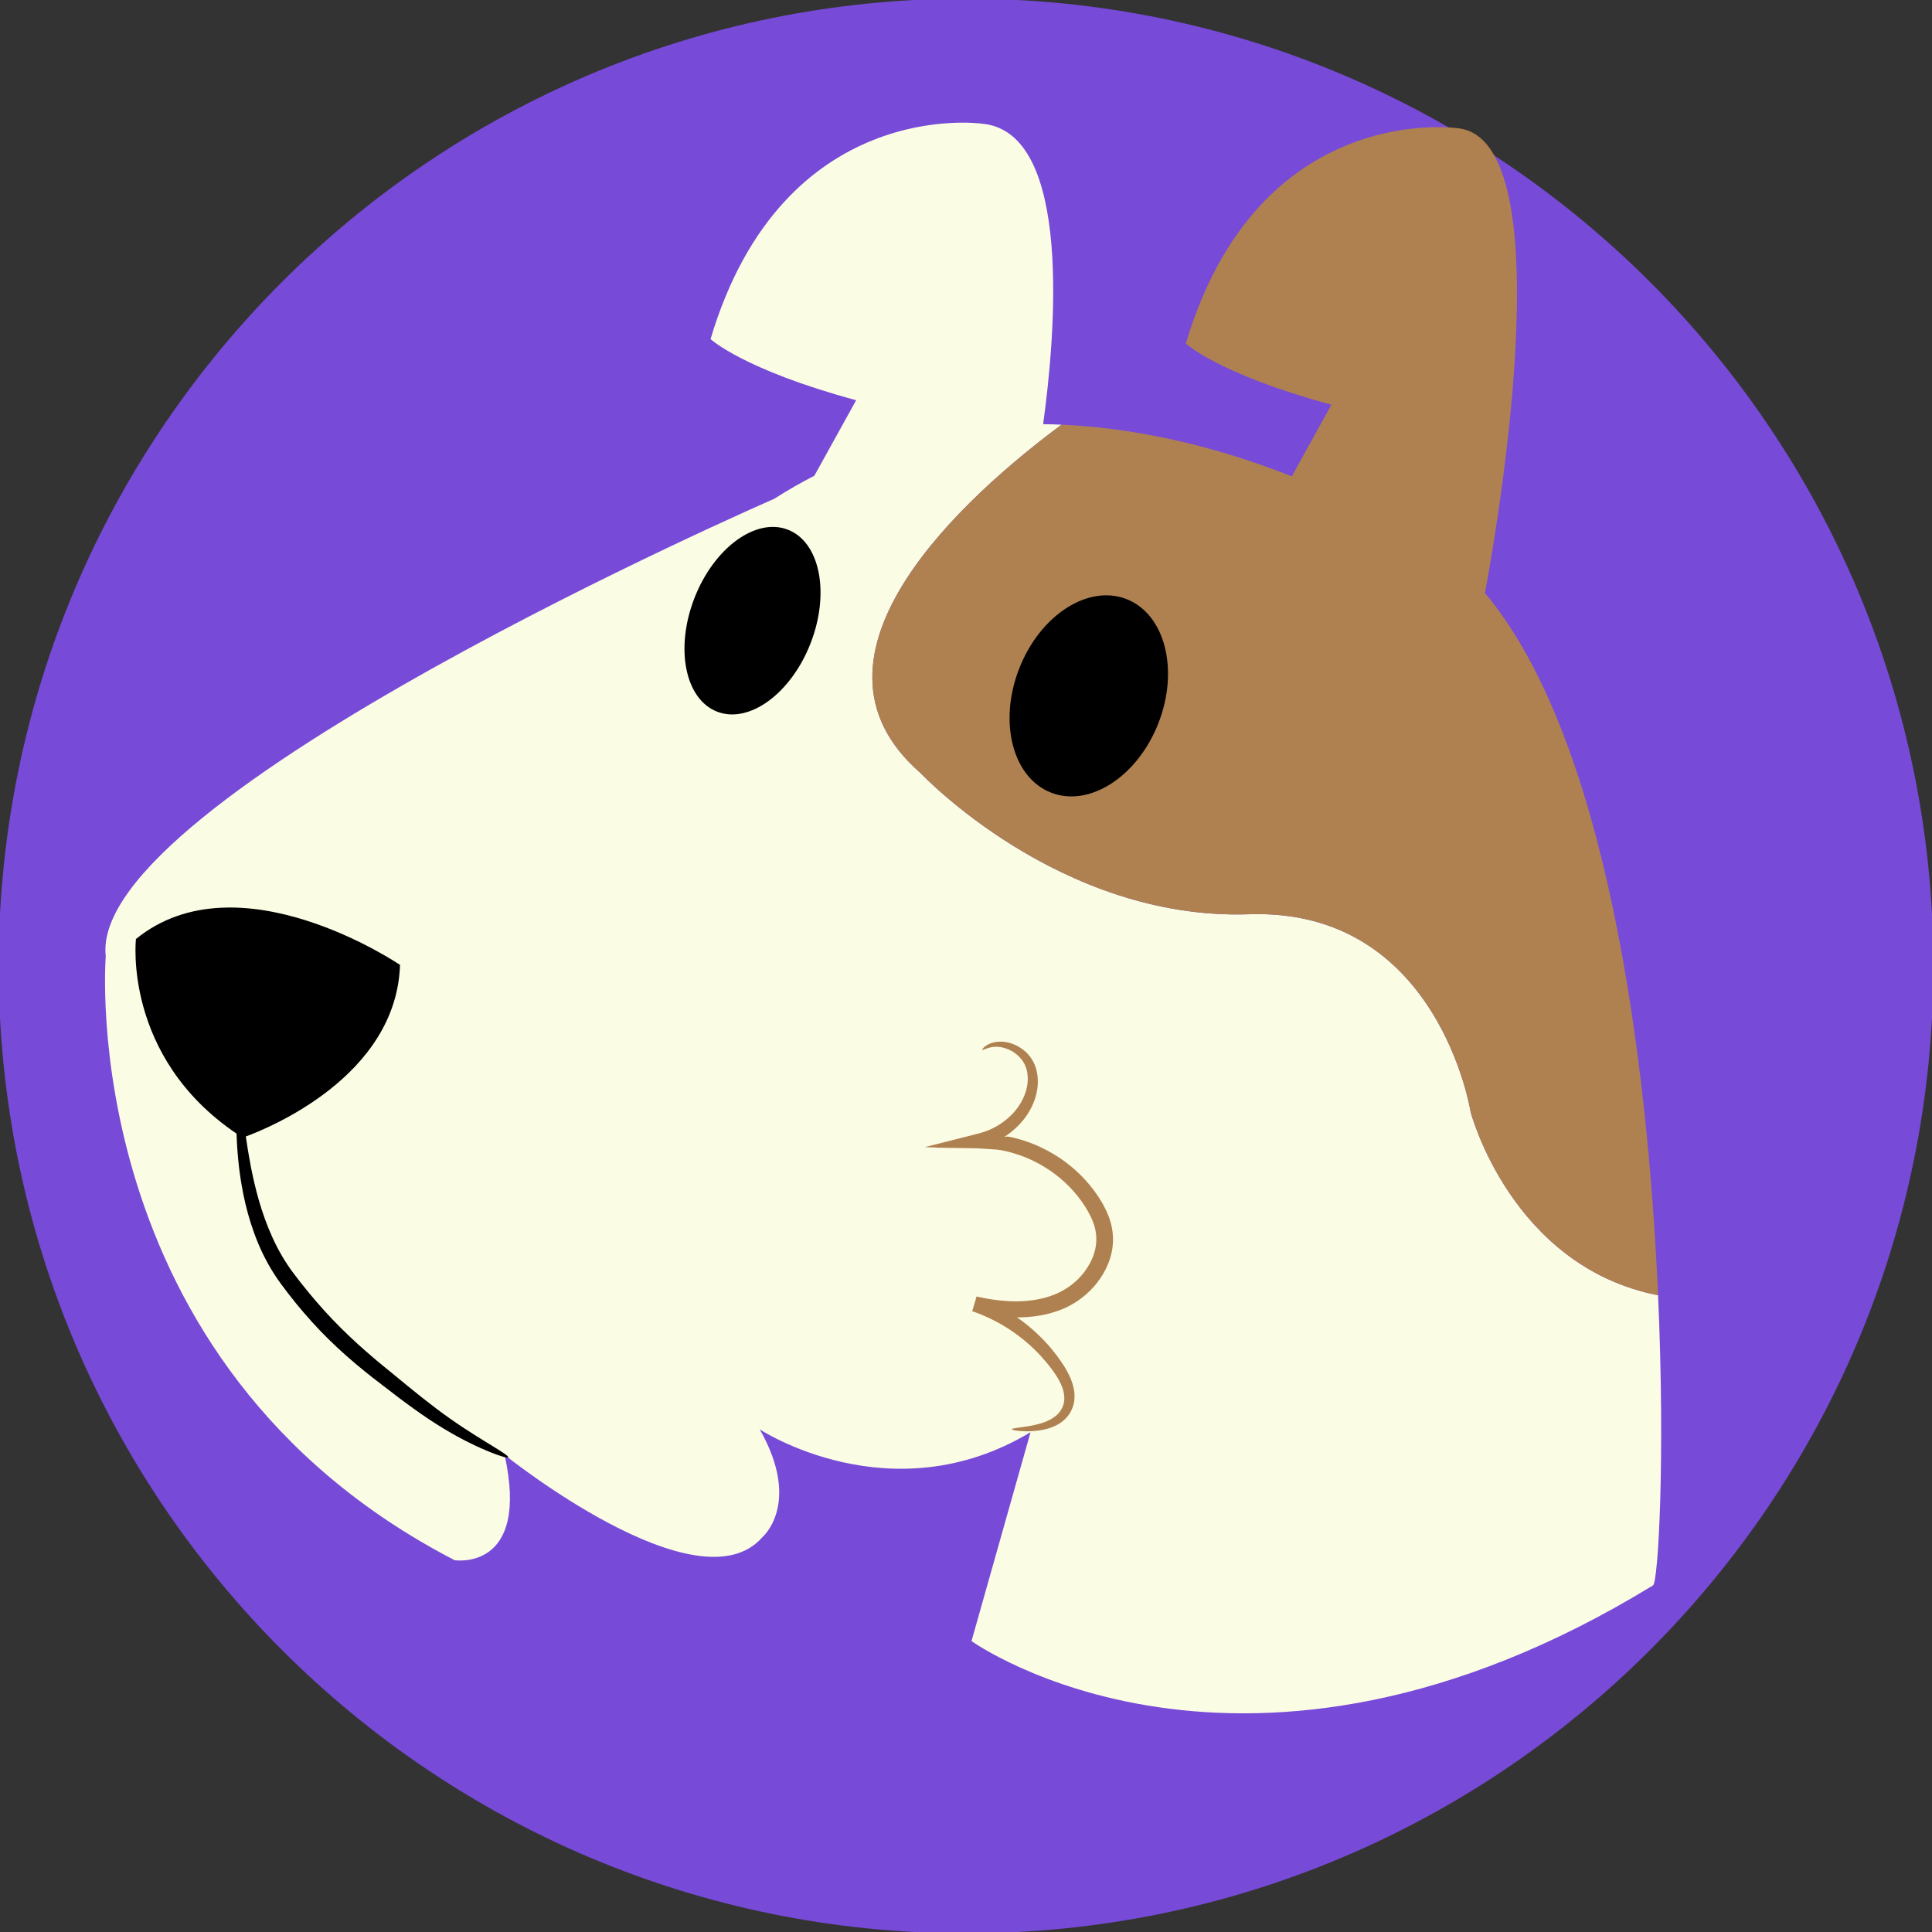 <svg xmlns="http://www.w3.org/2000/svg" xmlns:xlink="http://www.w3.org/1999/xlink" width="500" zoomAndPan="magnify" viewBox="0 0 375 375" height="500" preserveAspectRatio="xMidYMid meet"><rect x="0" y="0" width="375" height="375" fill="#333333" stroke="none"/><defs><clipPath id="c26ca647e0"><path d="M 187.5 -0.266 C 83.801 -0.266 -0.266 83.801 -0.266 187.5 C -0.266 291.199 83.801 375.266 187.5 375.266 C 291.199 375.266 375.266 291.199 375.266 187.5 C 375.266 83.801 291.199 -0.266 187.5 -0.266 Z M 187.5 -0.266 "></path></clipPath><clipPath id="a88b498a6b"><path d="M 169.152 24 L 322 24 L 322 278 L 169.152 278 Z M 169.152 24 "></path></clipPath></defs><g id="7c68f3ccdf"><g clip-rule="nonzero" clip-path="url(#c26ca647e0)"><rect x="0" width="375" y="0" height="375" style="fill:#774ad8;fill-opacity:1;stroke:none;"></rect></g><path style=" stroke:none;fill-rule:nonzero;fill:#fbfce4;fill-opacity:1;" d="M 321.832 251.41 C 323.238 282.984 321.867 307.098 320.844 307.727 C 241.332 356.379 188.57 318.531 188.57 318.531 L 200.023 277.996 C 172.922 294.266 147.461 277.434 147.461 277.434 C 155.68 291.883 147.953 298.395 147.953 298.395 C 135.508 312.582 97.941 282.383 97.941 282.383 C 102.941 305.098 88.246 302.836 88.246 302.836 C 14.066 264.438 20.527 185.613 20.527 185.613 C 16.949 154.801 150.281 96.816 150.281 96.816 C 152.855 95.164 155.457 93.676 158.066 92.34 L 166.18 77.684 C 144.262 71.746 137.918 65.816 137.918 65.816 C 152.008 18.52 190.543 24 190.543 24 C 208.406 25.492 204.789 65.539 202.473 82.332 C 203.672 82.344 204.863 82.379 206.047 82.43 C 188.078 95.758 152.352 127.168 178.68 150.047 C 178.68 150.047 205.598 178.695 242.426 177.457 C 279.246 176.219 285.453 215.844 285.453 215.844 C 285.453 215.844 293.305 245.801 321.832 251.41 "></path><g clip-rule="nonzero" clip-path="url(#a88b498a6b)"><path style=" stroke:none;fill-rule:nonzero;fill:#b08150;fill-opacity:1;" d="M 199.441 277.812 C 200.449 277.805 201.703 277.73 203.164 277.359 C 203.895 277.148 204.672 276.875 205.461 276.418 C 206.238 275.953 207.016 275.289 207.594 274.387 C 208.164 273.492 208.559 272.371 208.562 271.188 C 208.598 270.012 208.309 268.84 207.875 267.727 C 207.422 266.621 206.828 265.551 206.133 264.547 C 205.465 263.527 204.688 262.531 203.855 261.531 C 200.492 257.574 195.695 253.895 189.691 251.699 L 188.855 254.543 C 193.129 255.59 197.98 256.234 202.992 255.117 C 204.238 254.832 205.477 254.434 206.68 253.902 C 207.902 253.348 209.059 252.641 210.125 251.805 C 212.254 250.145 214.02 247.918 215.098 245.281 C 215.875 243.352 216.227 241.203 215.945 239.113 C 215.707 237.016 214.879 235.145 213.945 233.5 C 212.051 230.234 209.492 227.516 206.652 225.434 C 203.805 223.359 200.68 221.875 197.527 221.035 C 197.133 220.938 196.75 220.809 196.352 220.738 L 195.848 220.637 L 195.781 220.629 L 195.453 220.617 C 195.332 220.617 195.195 220.613 195.047 220.621 L 194.934 220.625 L 194.875 220.629 L 194.906 220.621 L 195.023 220.574 C 195.16 220.52 195.32 220.434 195.496 220.309 C 195.699 220.148 195.898 220 196.094 219.852 C 196.547 219.504 196.973 219.133 197.375 218.746 C 199 217.203 200.164 215.352 200.824 213.469 C 201.488 211.578 201.625 209.609 201.215 207.879 C 200.852 206.16 199.812 204.676 198.676 203.82 C 196.379 202.004 193.875 201.961 192.469 202.441 C 191.027 202.957 190.602 203.707 190.672 203.766 C 190.773 203.91 191.387 203.422 192.656 203.219 C 193.895 203.035 195.953 203.348 197.676 204.977 C 198.543 205.785 199.184 206.859 199.398 208.254 C 199.621 209.617 199.434 211.172 198.801 212.703 C 198.168 214.234 197.141 215.727 195.723 216.961 C 195.371 217.273 194.996 217.574 194.602 217.852 L 194.277 218.078 L 193.742 218.426 C 193.574 218.539 193.324 218.664 193.113 218.781 C 192.902 218.906 192.676 219.023 192.41 219.137 C 192.145 219.25 191.93 219.367 191.621 219.48 L 190.613 219.816 C 190.473 219.871 190.227 219.934 189.988 219.992 L 189.281 220.18 L 187.711 220.582 C 185.008 221.266 182.273 221.957 179.508 222.652 L 180.895 222.707 L 181.41 222.723 L 181.652 222.742 L 181.891 222.762 L 182.461 222.773 L 183.637 222.793 C 185.391 222.82 187.172 222.852 188.973 222.879 C 190.012 222.879 190.73 222.961 191.57 223.008 L 192.816 223.094 C 193.23 223.121 193.672 223.137 194.008 223.203 C 194.379 223.258 194.727 223.328 195.07 223.41 L 195.688 223.551 C 196.043 223.617 196.387 223.746 196.734 223.844 C 199.527 224.652 202.301 226.031 204.805 227.918 C 207.305 229.805 209.527 232.238 211.16 235.094 C 211.957 236.512 212.578 238 212.73 239.508 C 212.93 241.012 212.68 242.582 212.082 244.07 C 211.254 246.102 209.844 247.922 208.117 249.273 C 207.262 249.953 206.332 250.523 205.363 250.977 C 204.367 251.426 203.328 251.773 202.27 252.027 C 198.016 253.027 193.574 252.566 189.547 251.652 L 188.707 254.5 C 194.215 256.387 198.738 259.629 202 263.176 C 203.605 264.965 205.059 266.793 205.887 268.574 C 206.742 270.367 206.832 272.137 206.059 273.465 C 205.352 274.801 203.98 275.562 202.746 276.035 C 201.488 276.492 200.32 276.711 199.367 276.867 C 197.453 277.16 196.383 277.227 196.383 277.41 C 196.379 277.559 197.43 277.812 199.441 277.812 Z M 321.832 251.41 C 293.305 245.801 285.453 215.844 285.453 215.844 C 285.453 215.844 279.246 176.219 242.426 177.457 C 205.598 178.695 178.68 150.047 178.68 150.047 C 152.352 127.168 188.078 95.758 206.047 82.43 C 223.355 83.195 239.078 87.848 250.734 92.461 L 258.43 78.555 C 236.512 72.617 230.168 66.684 230.168 66.684 C 244.258 19.387 282.789 24.871 282.789 24.871 C 304.406 26.672 289.598 107.84 288.227 115.113 C 311.824 143.223 319.789 205.281 321.832 251.41 "></path></g><path style=" stroke:none;fill-rule:nonzero;fill:#000000;fill-opacity:1;" d="M 95.652 280.707 C 93.668 279.48 90.777 277.766 87.406 275.387 C 84.02 273.023 80.199 269.926 75.941 266.398 C 71.633 262.934 67.145 259.039 62.934 254.375 C 60.828 252.051 58.891 249.68 57.102 247.316 C 55.352 245.02 53.973 242.605 52.871 240.172 C 50.66 235.305 49.5 230.516 48.695 226.484 C 48.277 224.289 47.965 222.316 47.711 220.59 C 51.988 219.023 76.922 208.961 77.645 187.289 C 77.645 187.289 46.344 166.02 26.387 182.262 C 26.387 182.262 23.797 205.066 45.918 220.039 C 45.969 221.969 46.117 224.25 46.426 226.84 C 46.961 231.043 47.918 236.082 50.125 241.371 C 51.227 244.008 52.688 246.699 54.551 249.223 C 56.355 251.68 58.344 254.148 60.527 256.555 C 64.875 261.379 69.668 265.406 74.074 268.738 C 78.434 272.137 82.508 275.133 86.148 277.309 C 89.781 279.512 92.898 280.945 95.082 281.836 C 97.27 282.723 98.543 283.051 98.633 282.859 C 98.734 282.645 97.637 281.93 95.652 280.707 Z M 152.934 102.816 C 146.711 100.391 138.586 106.332 134.789 116.086 C 130.992 125.836 132.961 135.707 139.184 138.129 C 145.41 140.555 153.535 134.613 157.332 124.859 C 161.129 115.109 159.16 105.238 152.934 102.816 Z M 224.859 140.336 C 220.82 150.711 211.492 156.762 204.02 153.855 C 196.551 150.945 193.77 140.176 197.809 129.805 C 201.848 119.426 211.176 113.375 218.645 116.281 C 226.117 119.191 228.898 129.961 224.859 140.336 "></path></g></svg>